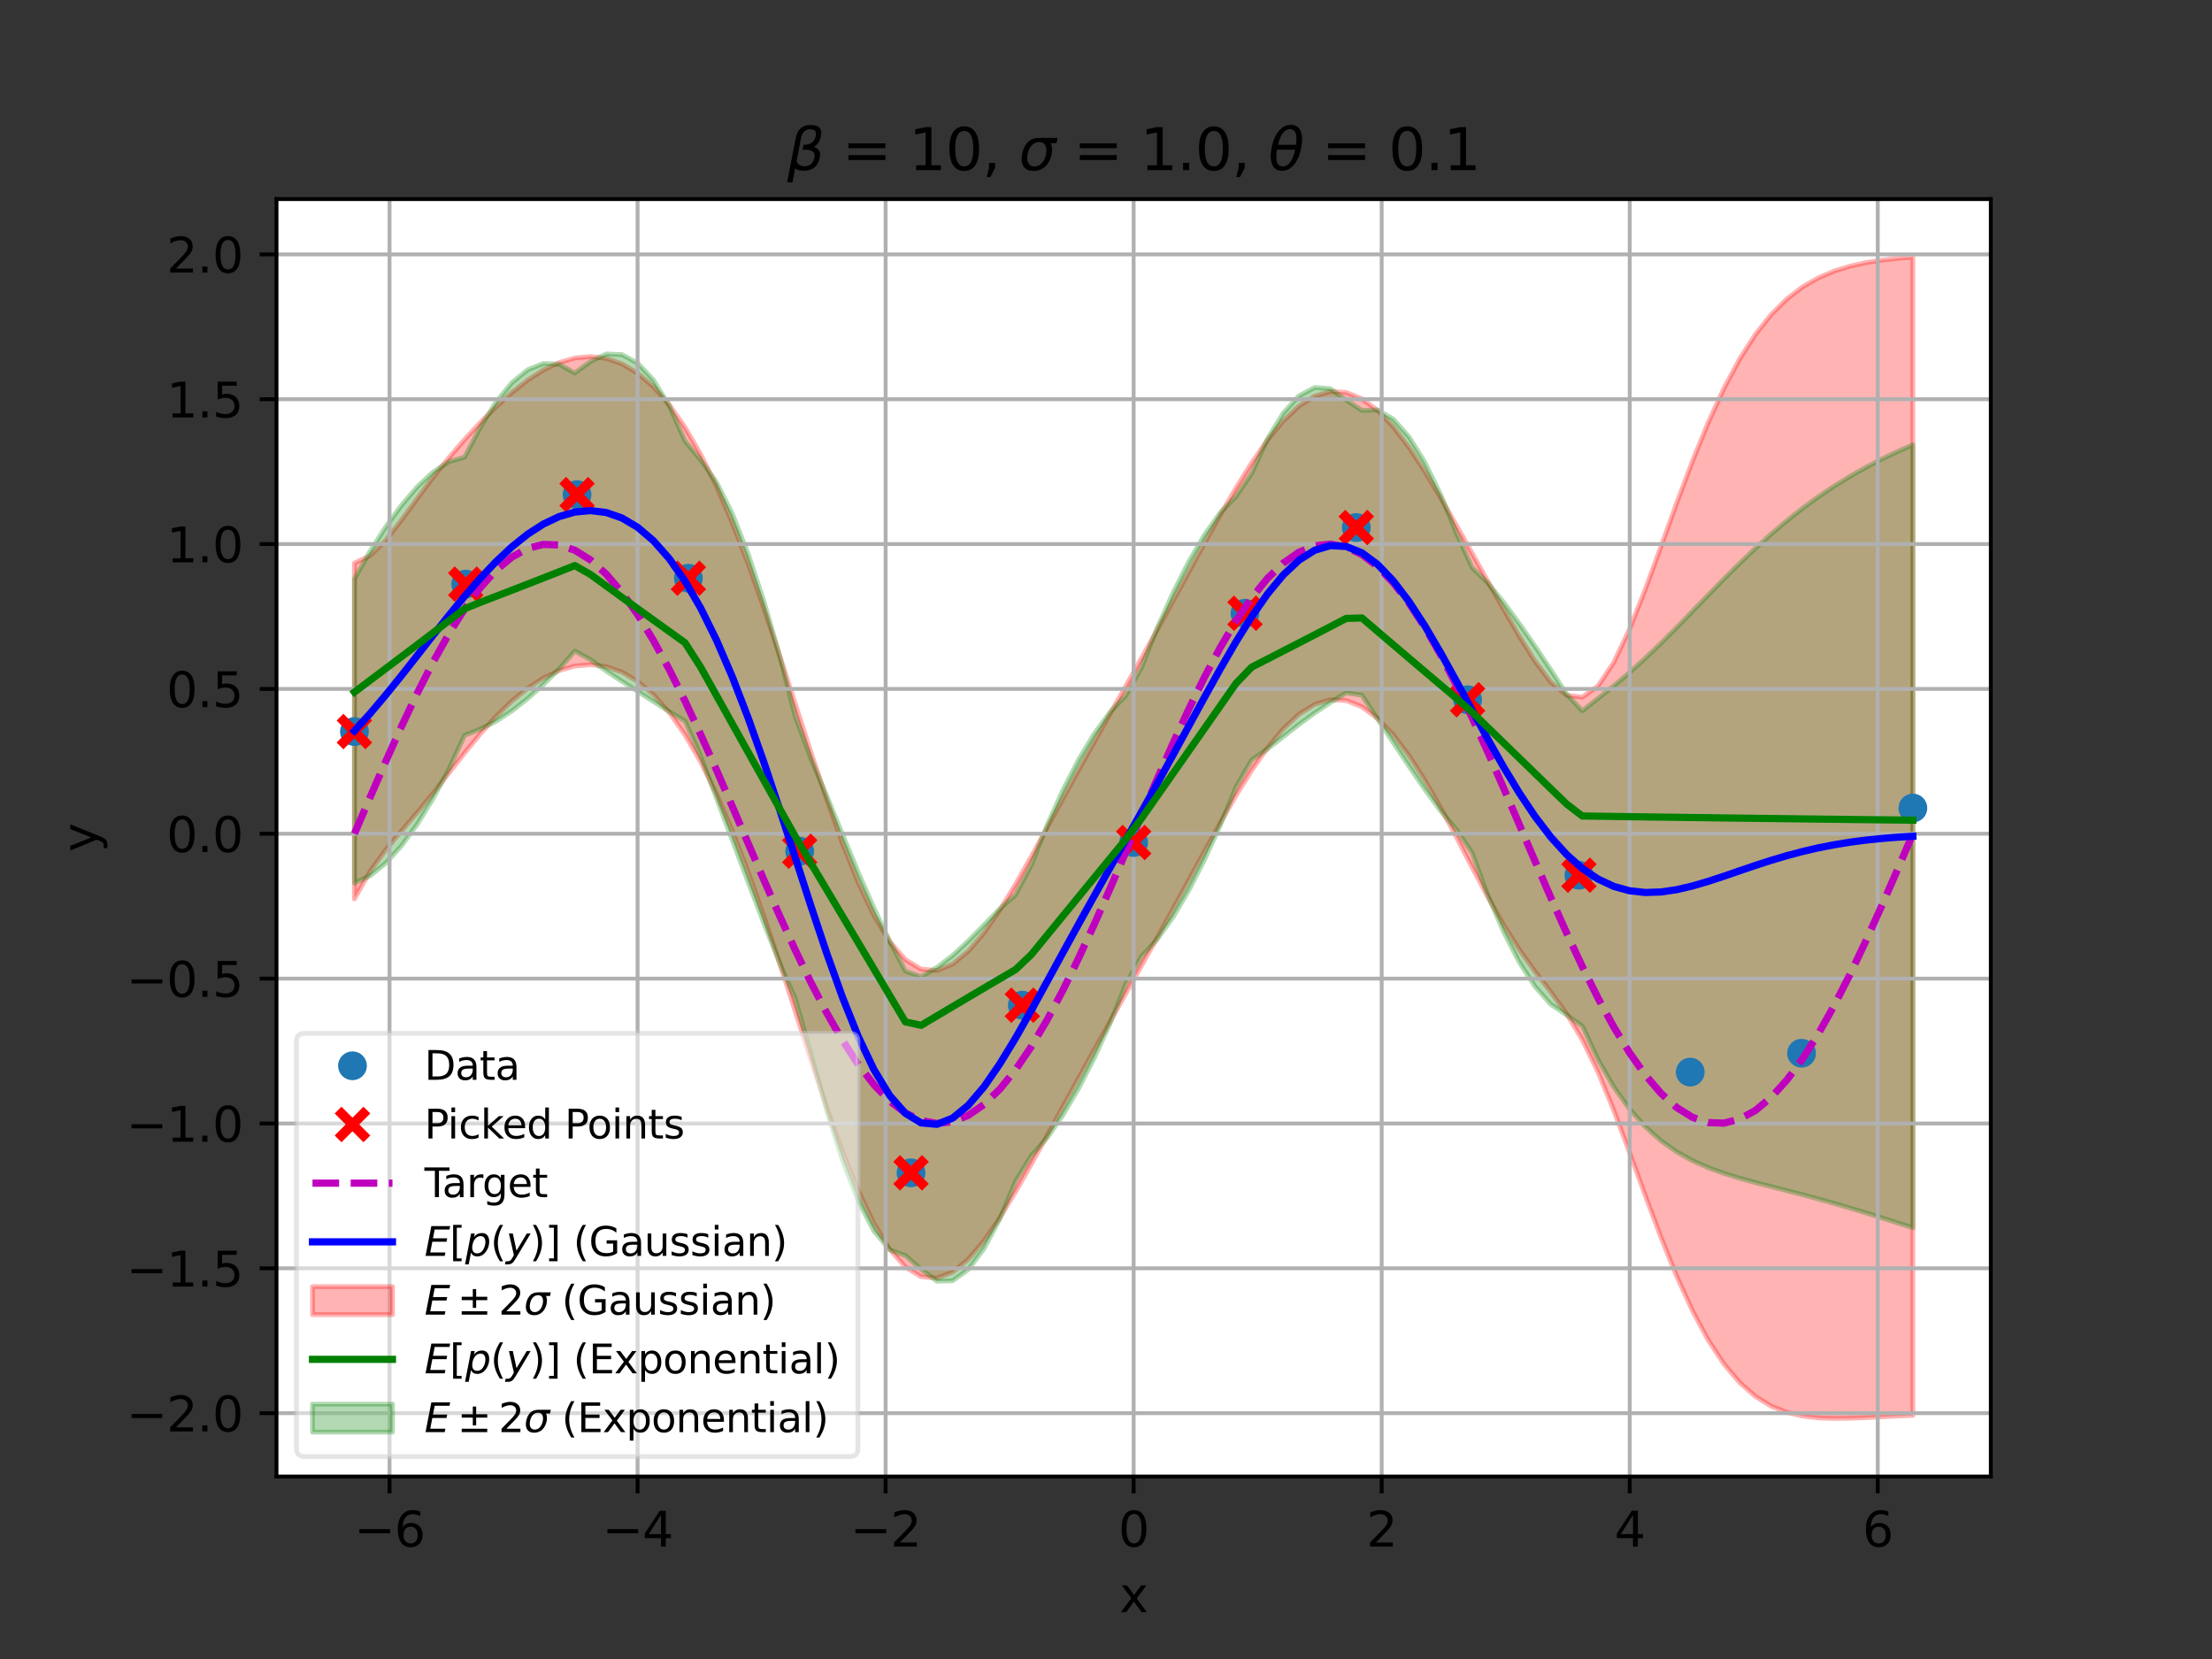 <?xml version="1.0" encoding="utf-8" standalone="no"?>
<!DOCTYPE svg PUBLIC "-//W3C//DTD SVG 1.1//EN"
  "http://www.w3.org/Graphics/SVG/1.1/DTD/svg11.dtd">
<svg xmlns:xlink="http://www.w3.org/1999/xlink" width="460.8pt" height="345.6pt" viewBox="0 0 460.8 345.6" xmlns="http://www.w3.org/2000/svg" version="1.1">
 <rect x="0" y="0" width="460.8" height="345.6" fill="#333333" stroke="none"/>
 <defs>
  <style type="text/css">*{stroke-linejoin: round; stroke-linecap: butt}</style>
 </defs>
 <g id="figure_1">
  <g id="patch_1">
   <path d="M 0 345.6 
L 460.8 345.6 
L 460.8 0 
L 0 0 
L 0 345.6 
z
" style="fill: none; opacity: 0"/>
  </g>
  <g id="axes_1">
   <g id="patch_2">
    <path d="M 57.6 307.584 
L 414.72 307.584 
L 414.72 41.472 
L 57.6 41.472 
z
" style="fill: #ffffff"/>
   </g>
   <g id="PolyCollection_1">
    <defs>
     <path id="m0363a3de51" d="M 73.833 -228.307 
L 73.833 -158.347 
L 77.112 -164.116 
L 80.391 -168.626 
L 83.671 -172.535 
L 86.95 -176.37 
L 90.229 -180.378 
L 93.509 -184.551 
L 96.788 -188.735 
L 100.067 -192.731 
L 103.347 -196.371 
L 106.626 -199.549 
L 109.905 -202.216 
L 113.185 -204.343 
L 116.464 -205.901 
L 119.743 -206.848 
L 123.023 -207.139 
L 126.302 -206.729 
L 129.581 -205.578 
L 132.861 -203.643 
L 136.14 -200.867 
L 139.42 -197.183 
L 142.699 -192.529 
L 145.978 -186.865 
L 149.258 -180.191 
L 152.537 -172.557 
L 155.816 -164.059 
L 159.096 -154.832 
L 162.375 -145.056 
L 165.654 -134.96 
L 168.934 -124.828 
L 172.213 -114.989 
L 175.492 -105.803 
L 178.772 -97.616 
L 182.051 -90.727 
L 185.33 -85.359 
L 188.61 -81.649 
L 191.889 -79.649 
L 195.168 -79.333 
L 198.448 -80.604 
L 201.727 -83.29 
L 205.006 -87.159 
L 208.286 -91.937 
L 211.565 -97.339 
L 214.844 -103.11 
L 218.124 -109.053 
L 221.403 -115.04 
L 224.682 -121.002 
L 227.962 -126.914 
L 231.241 -132.777 
L 234.52 -138.609 
L 237.8 -144.442 
L 241.079 -150.312 
L 244.358 -156.248 
L 247.638 -162.248 
L 250.917 -168.262 
L 254.196 -174.185 
L 257.476 -179.866 
L 260.755 -185.132 
L 264.034 -189.811 
L 267.314 -193.748 
L 270.593 -196.805 
L 273.872 -198.866 
L 277.152 -199.84 
L 280.431 -199.672 
L 283.71 -198.353 
L 286.99 -195.928 
L 290.269 -192.489 
L 293.548 -188.155 
L 296.828 -183.06 
L 300.107 -177.358 
L 303.386 -171.234 
L 306.666 -164.932 
L 309.945 -158.74 
L 313.224 -152.951 
L 316.504 -147.768 
L 319.783 -143.194 
L 323.062 -138.945 
L 326.342 -134.437 
L 329.621 -129.005 
L 332.9 -122.259 
L 336.18 -114.292 
L 339.459 -105.542 
L 342.739 -96.55 
L 346.018 -87.81 
L 349.297 -79.712 
L 352.577 -72.53 
L 355.856 -66.421 
L 359.135 -61.442 
L 362.415 -57.562 
L 365.694 -54.686 
L 368.973 -52.674 
L 372.253 -51.367 
L 375.532 -50.601 
L 378.811 -50.226 
L 382.091 -50.112 
L 385.37 -50.158 
L 388.649 -50.287 
L 391.929 -50.449 
L 395.208 -50.611 
L 398.487 -50.756 
L 398.487 -292.032 
L 398.487 -292.032 
L 395.208 -291.771 
L 391.929 -291.402 
L 388.649 -290.88 
L 385.37 -290.148 
L 382.091 -289.131 
L 378.811 -287.735 
L 375.532 -285.847 
L 372.253 -283.341 
L 368.973 -280.084 
L 365.694 -275.952 
L 362.415 -270.846 
L 359.135 -264.715 
L 355.856 -257.578 
L 352.577 -249.542 
L 349.297 -240.825 
L 346.018 -231.761 
L 342.739 -222.807 
L 339.459 -214.534 
L 336.18 -207.605 
L 332.9 -202.703 
L 329.621 -200.374 
L 326.342 -200.766 
L 323.062 -203.494 
L 319.783 -207.826 
L 316.504 -213.054 
L 313.224 -218.694 
L 309.945 -224.494 
L 306.666 -230.344 
L 303.386 -236.179 
L 300.107 -241.904 
L 296.828 -247.362 
L 293.548 -252.35 
L 290.269 -256.655 
L 286.99 -260.091 
L 283.71 -262.521 
L 280.431 -263.853 
L 277.152 -264.041 
L 273.872 -263.078 
L 270.593 -261 
L 267.314 -257.896 
L 264.034 -253.901 
L 260.755 -249.185 
L 257.476 -243.926 
L 254.196 -238.29 
L 250.917 -232.416 
L 247.638 -226.42 
L 244.358 -220.394 
L 241.079 -214.406 
L 237.8 -208.494 
L 234.52 -202.661 
L 231.241 -196.868 
L 227.962 -191.055 
L 224.682 -185.167 
L 221.403 -179.185 
L 218.124 -173.149 
L 214.844 -167.164 
L 211.565 -161.389 
L 208.286 -156.025 
L 205.006 -151.298 
L 201.727 -147.454 
L 198.448 -144.751 
L 195.168 -143.432 
L 191.889 -143.704 
L 188.61 -145.698 
L 185.33 -149.444 
L 182.051 -154.863 
L 178.772 -161.781 
L 175.492 -169.953 
L 172.213 -179.092 
L 168.934 -188.885 
L 165.654 -199.009 
L 162.375 -209.139 
L 159.096 -218.968 
L 155.816 -228.229 
L 152.537 -236.719 
L 149.258 -244.307 
L 145.978 -250.932 
L 142.699 -256.58 
L 139.42 -261.262 
L 136.14 -265.002 
L 132.861 -267.83 
L 129.581 -269.79 
L 126.302 -270.934 
L 123.023 -271.324 
L 119.743 -271.018 
L 116.464 -270.064 
L 113.185 -268.507 
L 109.905 -266.4 
L 106.626 -263.818 
L 103.347 -260.851 
L 100.067 -257.581 
L 96.788 -254.051 
L 93.509 -250.254 
L 90.229 -246.161 
L 86.95 -241.786 
L 83.671 -237.294 
L 80.391 -233.086 
L 77.112 -229.832 
L 73.833 -228.307 
z
" style="stroke: #ff0000; stroke-opacity: 0.3"/>
    </defs>
    <g clip-path="url(#p77b7f8db9b)">
     <use xlink:href="#m0363a3de51" x="0" y="345.6" style="fill: #ff0000; fill-opacity: 0.3; stroke: #ff0000; stroke-opacity: 0.3"/>
    </g>
   </g>
   <g id="PolyCollection_2">
    <defs>
     <path id="m1c9aae3a08" d="M 73.833 -225.018 
L 73.833 -161.636 
L 77.112 -163.167 
L 80.391 -165.822 
L 83.671 -169.448 
L 86.95 -173.944 
L 90.229 -179.255 
L 93.509 -185.379 
L 96.788 -192.411 
L 100.067 -193.734 
L 103.347 -195.341 
L 106.626 -197.497 
L 109.905 -200.061 
L 113.185 -202.969 
L 116.464 -206.233 
L 119.743 -209.968 
L 123.023 -208.175 
L 126.302 -205.805 
L 129.581 -203.641 
L 132.861 -201.545 
L 136.14 -199.448 
L 139.42 -197.356 
L 142.699 -195.372 
L 145.978 -188.039 
L 149.258 -179.342 
L 152.537 -170.647 
L 155.816 -161.941 
L 159.096 -153.339 
L 162.375 -145.085 
L 165.654 -137.571 
L 168.934 -126.186 
L 172.213 -114.247 
L 175.492 -103.936 
L 178.772 -95.483 
L 182.051 -89.16 
L 185.33 -85.247 
L 188.61 -84.035 
L 191.889 -81.2 
L 195.168 -78.707 
L 198.448 -78.788 
L 201.727 -81.148 
L 205.006 -85.523 
L 208.286 -91.688 
L 211.565 -99.506 
L 214.844 -104.86 
L 218.124 -108.548 
L 221.403 -113.28 
L 224.682 -118.856 
L 227.962 -125.213 
L 231.241 -132.397 
L 234.52 -140.565 
L 237.8 -146.398 
L 241.079 -149.933 
L 244.358 -154.549 
L 247.638 -160.105 
L 250.917 -166.506 
L 254.196 -173.683 
L 257.476 -181.618 
L 260.755 -187.298 
L 264.034 -189.56 
L 267.314 -192.111 
L 270.593 -194.671 
L 273.872 -197.072 
L 277.152 -199.252 
L 280.431 -201.268 
L 283.71 -200.77 
L 286.99 -195.811 
L 290.269 -190.873 
L 293.548 -185.948 
L 296.828 -181.148 
L 300.107 -176.674 
L 303.386 -172.816 
L 306.666 -167.901 
L 309.945 -159.087 
L 313.224 -151.499 
L 316.504 -145.141 
L 319.783 -140.072 
L 323.062 -136.38 
L 326.342 -134.169 
L 329.621 -131.858 
L 332.9 -124.85 
L 336.18 -119.166 
L 339.459 -114.571 
L 342.739 -110.887 
L 346.018 -107.958 
L 349.297 -105.643 
L 352.577 -103.814 
L 355.856 -102.355 
L 359.135 -101.163 
L 362.415 -100.152 
L 365.694 -99.251 
L 368.973 -98.403 
L 372.253 -97.568 
L 375.532 -96.718 
L 378.811 -95.835 
L 382.091 -94.913 
L 385.37 -93.952 
L 388.649 -92.955 
L 391.929 -91.929 
L 395.208 -90.885 
L 398.487 -89.83 
L 398.487 -252.958 
L 398.487 -252.958 
L 395.208 -251.497 
L 391.929 -249.921 
L 388.649 -248.212 
L 385.37 -246.354 
L 382.091 -244.33 
L 378.811 -242.126 
L 375.532 -239.731 
L 372.253 -237.14 
L 368.973 -234.355 
L 365.694 -231.386 
L 362.415 -228.255 
L 359.135 -224.994 
L 355.856 -221.644 
L 352.577 -218.258 
L 349.297 -214.894 
L 346.018 -211.613 
L 342.739 -208.47 
L 339.459 -205.504 
L 336.18 -202.731 
L 332.9 -200.112 
L 329.621 -197.521 
L 326.342 -201.034 
L 323.062 -206.059 
L 319.783 -210.949 
L 316.504 -215.681 
L 313.224 -220.147 
L 309.945 -224.148 
L 306.666 -227.375 
L 303.386 -234.597 
L 300.107 -242.587 
L 296.828 -249.275 
L 293.548 -254.557 
L 290.269 -258.271 
L 286.99 -260.208 
L 283.71 -260.103 
L 280.431 -262.257 
L 277.152 -264.63 
L 273.872 -264.872 
L 270.593 -263.134 
L 267.314 -259.533 
L 264.034 -254.153 
L 260.755 -247.019 
L 257.476 -242.174 
L 254.196 -238.791 
L 250.917 -234.173 
L 247.638 -228.563 
L 244.358 -222.093 
L 241.079 -214.785 
L 237.8 -206.539 
L 234.52 -200.706 
L 231.241 -197.248 
L 227.962 -192.756 
L 224.682 -187.313 
L 221.403 -180.945 
L 218.124 -173.654 
L 214.844 -165.414 
L 211.565 -159.222 
L 208.286 -156.274 
L 205.006 -152.934 
L 201.727 -149.596 
L 198.448 -146.567 
L 195.168 -144.058 
L 191.889 -142.153 
L 188.61 -143.313 
L 185.33 -149.557 
L 182.051 -156.43 
L 178.772 -163.914 
L 175.492 -171.82 
L 172.213 -179.834 
L 168.934 -187.527 
L 165.654 -196.398 
L 162.375 -209.11 
L 159.096 -220.461 
L 155.816 -230.347 
L 152.537 -238.629 
L 149.258 -245.156 
L 145.978 -249.758 
L 142.699 -253.737 
L 139.42 -261.09 
L 136.14 -266.42 
L 132.861 -269.929 
L 129.581 -271.727 
L 126.302 -271.858 
L 123.023 -270.289 
L 119.743 -267.899 
L 116.464 -269.732 
L 113.185 -269.881 
L 109.905 -268.555 
L 106.626 -265.87 
L 103.347 -261.881 
L 100.067 -256.578 
L 96.788 -250.375 
L 93.509 -249.426 
L 90.229 -247.284 
L 86.95 -244.213 
L 83.671 -240.381 
L 80.391 -235.89 
L 77.112 -230.78 
L 73.833 -225.018 
z
" style="stroke: #008000; stroke-opacity: 0.3"/>
    </defs>
    <g clip-path="url(#p77b7f8db9b)">
     <use xlink:href="#m1c9aae3a08" x="0" y="345.6" style="fill: #008000; fill-opacity: 0.3; stroke: #008000; stroke-opacity: 0.3"/>
    </g>
   </g>
   <g id="matplotlib.axis_1">
    <g id="xtick_1">
     <g id="line2d_1">
      <path d="M 81.149 307.584 
L 81.149 41.472 
" clip-path="url(#p77b7f8db9b)" style="fill: none; stroke: #b0b0b0; stroke-width: 0.8; stroke-linecap: square"/>
     </g>
     <g id="line2d_2">
      <defs>
       <path id="meb7096fcf8" d="M 0 0 
L 0 3.5 
" style="stroke: #000000; stroke-width: 0.8"/>
      </defs>
      <g>
       <use xlink:href="#meb7096fcf8" x="81.149" y="307.584" style="stroke: #000000; stroke-width: 0.8"/>
      </g>
     </g>
     <g id="text_1">
      <!-- −6 -->
      <g transform="translate(73.778 322.182)scale(0.1 -0.1)">
       <defs>
        <path id="DejaVuSans-2212" d="M 678 2272 
L 4684 2272 
L 4684 1741 
L 678 1741 
L 678 2272 
z
" transform="scale(0.016)"/>
        <path id="DejaVuSans-36" d="M 2113 2584 
Q 1688 2584 1439 2293 
Q 1191 2003 1191 1497 
Q 1191 994 1439 701 
Q 1688 409 2113 409 
Q 2538 409 2786 701 
Q 3034 994 3034 1497 
Q 3034 2003 2786 2293 
Q 2538 2584 2113 2584 
z
M 3366 4563 
L 3366 3988 
Q 3128 4100 2886 4159 
Q 2644 4219 2406 4219 
Q 1781 4219 1451 3797 
Q 1122 3375 1075 2522 
Q 1259 2794 1537 2939 
Q 1816 3084 2150 3084 
Q 2853 3084 3261 2657 
Q 3669 2231 3669 1497 
Q 3669 778 3244 343 
Q 2819 -91 2113 -91 
Q 1303 -91 875 529 
Q 447 1150 447 2328 
Q 447 3434 972 4092 
Q 1497 4750 2381 4750 
Q 2619 4750 2861 4703 
Q 3103 4656 3366 4563 
z
" transform="scale(0.016)"/>
       </defs>
       <use xlink:href="#DejaVuSans-2212"/>
       <use xlink:href="#DejaVuSans-36" x="83.789"/>
      </g>
     </g>
    </g>
    <g id="xtick_2">
     <g id="line2d_3">
      <path d="M 132.819 307.584 
L 132.819 41.472 
" clip-path="url(#p77b7f8db9b)" style="fill: none; stroke: #b0b0b0; stroke-width: 0.8; stroke-linecap: square"/>
     </g>
     <g id="line2d_4">
      <g>
       <use xlink:href="#meb7096fcf8" x="132.819" y="307.584" style="stroke: #000000; stroke-width: 0.8"/>
      </g>
     </g>
     <g id="text_2">
      <!-- −4 -->
      <g transform="translate(125.448 322.182)scale(0.1 -0.1)">
       <defs>
        <path id="DejaVuSans-34" d="M 2419 4116 
L 825 1625 
L 2419 1625 
L 2419 4116 
z
M 2253 4666 
L 3047 4666 
L 3047 1625 
L 3713 1625 
L 3713 1100 
L 3047 1100 
L 3047 0 
L 2419 0 
L 2419 1100 
L 313 1100 
L 313 1709 
L 2253 4666 
z
" transform="scale(0.016)"/>
       </defs>
       <use xlink:href="#DejaVuSans-2212"/>
       <use xlink:href="#DejaVuSans-34" x="83.789"/>
      </g>
     </g>
    </g>
    <g id="xtick_3">
     <g id="line2d_5">
      <path d="M 184.49 307.584 
L 184.49 41.472 
" clip-path="url(#p77b7f8db9b)" style="fill: none; stroke: #b0b0b0; stroke-width: 0.8; stroke-linecap: square"/>
     </g>
     <g id="line2d_6">
      <g>
       <use xlink:href="#meb7096fcf8" x="184.49" y="307.584" style="stroke: #000000; stroke-width: 0.8"/>
      </g>
     </g>
     <g id="text_3">
      <!-- −2 -->
      <g transform="translate(177.119 322.182)scale(0.1 -0.1)">
       <defs>
        <path id="DejaVuSans-32" d="M 1228 531 
L 3431 531 
L 3431 0 
L 469 0 
L 469 531 
Q 828 903 1448 1529 
Q 2069 2156 2228 2338 
Q 2531 2678 2651 2914 
Q 2772 3150 2772 3378 
Q 2772 3750 2511 3984 
Q 2250 4219 1831 4219 
Q 1534 4219 1204 4116 
Q 875 4013 500 3803 
L 500 4441 
Q 881 4594 1212 4672 
Q 1544 4750 1819 4750 
Q 2544 4750 2975 4387 
Q 3406 4025 3406 3419 
Q 3406 3131 3298 2873 
Q 3191 2616 2906 2266 
Q 2828 2175 2409 1742 
Q 1991 1309 1228 531 
z
" transform="scale(0.016)"/>
       </defs>
       <use xlink:href="#DejaVuSans-2212"/>
       <use xlink:href="#DejaVuSans-32" x="83.789"/>
      </g>
     </g>
    </g>
    <g id="xtick_4">
     <g id="line2d_7">
      <path d="M 236.16 307.584 
L 236.16 41.472 
" clip-path="url(#p77b7f8db9b)" style="fill: none; stroke: #b0b0b0; stroke-width: 0.8; stroke-linecap: square"/>
     </g>
     <g id="line2d_8">
      <g>
       <use xlink:href="#meb7096fcf8" x="236.16" y="307.584" style="stroke: #000000; stroke-width: 0.8"/>
      </g>
     </g>
     <g id="text_4">
      <!-- 0 -->
      <g transform="translate(232.979 322.182)scale(0.1 -0.1)">
       <defs>
        <path id="DejaVuSans-30" d="M 2034 4250 
Q 1547 4250 1301 3770 
Q 1056 3291 1056 2328 
Q 1056 1369 1301 889 
Q 1547 409 2034 409 
Q 2525 409 2770 889 
Q 3016 1369 3016 2328 
Q 3016 3291 2770 3770 
Q 2525 4250 2034 4250 
z
M 2034 4750 
Q 2819 4750 3233 4129 
Q 3647 3509 3647 2328 
Q 3647 1150 3233 529 
Q 2819 -91 2034 -91 
Q 1250 -91 836 529 
Q 422 1150 422 2328 
Q 422 3509 836 4129 
Q 1250 4750 2034 4750 
z
" transform="scale(0.016)"/>
       </defs>
       <use xlink:href="#DejaVuSans-30"/>
      </g>
     </g>
    </g>
    <g id="xtick_5">
     <g id="line2d_9">
      <path d="M 287.83 307.584 
L 287.83 41.472 
" clip-path="url(#p77b7f8db9b)" style="fill: none; stroke: #b0b0b0; stroke-width: 0.8; stroke-linecap: square"/>
     </g>
     <g id="line2d_10">
      <g>
       <use xlink:href="#meb7096fcf8" x="287.83" y="307.584" style="stroke: #000000; stroke-width: 0.8"/>
      </g>
     </g>
     <g id="text_5">
      <!-- 2 -->
      <g transform="translate(284.649 322.182)scale(0.1 -0.1)">
       <use xlink:href="#DejaVuSans-32"/>
      </g>
     </g>
    </g>
    <g id="xtick_6">
     <g id="line2d_11">
      <path d="M 339.501 307.584 
L 339.501 41.472 
" clip-path="url(#p77b7f8db9b)" style="fill: none; stroke: #b0b0b0; stroke-width: 0.8; stroke-linecap: square"/>
     </g>
     <g id="line2d_12">
      <g>
       <use xlink:href="#meb7096fcf8" x="339.501" y="307.584" style="stroke: #000000; stroke-width: 0.8"/>
      </g>
     </g>
     <g id="text_6">
      <!-- 4 -->
      <g transform="translate(336.32 322.182)scale(0.1 -0.1)">
       <use xlink:href="#DejaVuSans-34"/>
      </g>
     </g>
    </g>
    <g id="xtick_7">
     <g id="line2d_13">
      <path d="M 391.171 307.584 
L 391.171 41.472 
" clip-path="url(#p77b7f8db9b)" style="fill: none; stroke: #b0b0b0; stroke-width: 0.8; stroke-linecap: square"/>
     </g>
     <g id="line2d_14">
      <g>
       <use xlink:href="#meb7096fcf8" x="391.171" y="307.584" style="stroke: #000000; stroke-width: 0.8"/>
      </g>
     </g>
     <g id="text_7">
      <!-- 6 -->
      <g transform="translate(387.99 322.182)scale(0.1 -0.1)">
       <use xlink:href="#DejaVuSans-36"/>
      </g>
     </g>
    </g>
    <g id="text_8">
     <!-- x -->
     <g transform="translate(233.201 335.861)scale(0.1 -0.1)">
      <defs>
       <path id="DejaVuSans-78" d="M 3513 3500 
L 2247 1797 
L 3578 0 
L 2900 0 
L 1881 1375 
L 863 0 
L 184 0 
L 1544 1831 
L 300 3500 
L 978 3500 
L 1906 2253 
L 2834 3500 
L 3513 3500 
z
" transform="scale(0.016)"/>
      </defs>
      <use xlink:href="#DejaVuSans-78"/>
     </g>
    </g>
   </g>
   <g id="matplotlib.axis_2">
    <g id="ytick_1">
     <g id="line2d_15">
      <path d="M 57.6 294.39 
L 414.72 294.39 
" clip-path="url(#p77b7f8db9b)" style="fill: none; stroke: #b0b0b0; stroke-width: 0.8; stroke-linecap: square"/>
     </g>
     <g id="line2d_16">
      <defs>
       <path id="mc1a37327c2" d="M 0 0 
L -3.5 0 
" style="stroke: #000000; stroke-width: 0.8"/>
      </defs>
      <g>
       <use xlink:href="#mc1a37327c2" x="57.6" y="294.39" style="stroke: #000000; stroke-width: 0.8"/>
      </g>
     </g>
     <g id="text_9">
      <!-- −2.0 -->
      <g transform="translate(26.317 298.189)scale(0.1 -0.1)">
       <defs>
        <path id="DejaVuSans-2e" d="M 684 794 
L 1344 794 
L 1344 0 
L 684 0 
L 684 794 
z
" transform="scale(0.016)"/>
       </defs>
       <use xlink:href="#DejaVuSans-2212"/>
       <use xlink:href="#DejaVuSans-32" x="83.789"/>
       <use xlink:href="#DejaVuSans-2e" x="147.412"/>
       <use xlink:href="#DejaVuSans-30" x="179.199"/>
      </g>
     </g>
    </g>
    <g id="ytick_2">
     <g id="line2d_17">
      <path d="M 57.6 264.215 
L 414.72 264.215 
" clip-path="url(#p77b7f8db9b)" style="fill: none; stroke: #b0b0b0; stroke-width: 0.8; stroke-linecap: square"/>
     </g>
     <g id="line2d_18">
      <g>
       <use xlink:href="#mc1a37327c2" x="57.6" y="264.215" style="stroke: #000000; stroke-width: 0.8"/>
      </g>
     </g>
     <g id="text_10">
      <!-- −1.5 -->
      <g transform="translate(26.317 268.014)scale(0.1 -0.1)">
       <defs>
        <path id="DejaVuSans-31" d="M 794 531 
L 1825 531 
L 1825 4091 
L 703 3866 
L 703 4441 
L 1819 4666 
L 2450 4666 
L 2450 531 
L 3481 531 
L 3481 0 
L 794 0 
L 794 531 
z
" transform="scale(0.016)"/>
        <path id="DejaVuSans-35" d="M 691 4666 
L 3169 4666 
L 3169 4134 
L 1269 4134 
L 1269 2991 
Q 1406 3038 1543 3061 
Q 1681 3084 1819 3084 
Q 2600 3084 3056 2656 
Q 3513 2228 3513 1497 
Q 3513 744 3044 326 
Q 2575 -91 1722 -91 
Q 1428 -91 1123 -41 
Q 819 9 494 109 
L 494 744 
Q 775 591 1075 516 
Q 1375 441 1709 441 
Q 2250 441 2565 725 
Q 2881 1009 2881 1497 
Q 2881 1984 2565 2268 
Q 2250 2553 1709 2553 
Q 1456 2553 1204 2497 
Q 953 2441 691 2322 
L 691 4666 
z
" transform="scale(0.016)"/>
       </defs>
       <use xlink:href="#DejaVuSans-2212"/>
       <use xlink:href="#DejaVuSans-31" x="83.789"/>
       <use xlink:href="#DejaVuSans-2e" x="147.412"/>
       <use xlink:href="#DejaVuSans-35" x="179.199"/>
      </g>
     </g>
    </g>
    <g id="ytick_3">
     <g id="line2d_19">
      <path d="M 57.6 234.04 
L 414.72 234.04 
" clip-path="url(#p77b7f8db9b)" style="fill: none; stroke: #b0b0b0; stroke-width: 0.8; stroke-linecap: square"/>
     </g>
     <g id="line2d_20">
      <g>
       <use xlink:href="#mc1a37327c2" x="57.6" y="234.04" style="stroke: #000000; stroke-width: 0.8"/>
      </g>
     </g>
     <g id="text_11">
      <!-- −1.0 -->
      <g transform="translate(26.317 237.839)scale(0.1 -0.1)">
       <use xlink:href="#DejaVuSans-2212"/>
       <use xlink:href="#DejaVuSans-31" x="83.789"/>
       <use xlink:href="#DejaVuSans-2e" x="147.412"/>
       <use xlink:href="#DejaVuSans-30" x="179.199"/>
      </g>
     </g>
    </g>
    <g id="ytick_4">
     <g id="line2d_21">
      <path d="M 57.6 203.865 
L 414.72 203.865 
" clip-path="url(#p77b7f8db9b)" style="fill: none; stroke: #b0b0b0; stroke-width: 0.8; stroke-linecap: square"/>
     </g>
     <g id="line2d_22">
      <g>
       <use xlink:href="#mc1a37327c2" x="57.6" y="203.865" style="stroke: #000000; stroke-width: 0.8"/>
      </g>
     </g>
     <g id="text_12">
      <!-- −0.5 -->
      <g transform="translate(26.317 207.664)scale(0.1 -0.1)">
       <use xlink:href="#DejaVuSans-2212"/>
       <use xlink:href="#DejaVuSans-30" x="83.789"/>
       <use xlink:href="#DejaVuSans-2e" x="147.412"/>
       <use xlink:href="#DejaVuSans-35" x="179.199"/>
      </g>
     </g>
    </g>
    <g id="ytick_5">
     <g id="line2d_23">
      <path d="M 57.6 173.689 
L 414.72 173.689 
" clip-path="url(#p77b7f8db9b)" style="fill: none; stroke: #b0b0b0; stroke-width: 0.8; stroke-linecap: square"/>
     </g>
     <g id="line2d_24">
      <g>
       <use xlink:href="#mc1a37327c2" x="57.6" y="173.689" style="stroke: #000000; stroke-width: 0.8"/>
      </g>
     </g>
     <g id="text_13">
      <!-- 0.0 -->
      <g transform="translate(34.697 177.489)scale(0.1 -0.1)">
       <use xlink:href="#DejaVuSans-30"/>
       <use xlink:href="#DejaVuSans-2e" x="63.623"/>
       <use xlink:href="#DejaVuSans-30" x="95.41"/>
      </g>
     </g>
    </g>
    <g id="ytick_6">
     <g id="line2d_25">
      <path d="M 57.6 143.514 
L 414.72 143.514 
" clip-path="url(#p77b7f8db9b)" style="fill: none; stroke: #b0b0b0; stroke-width: 0.8; stroke-linecap: square"/>
     </g>
     <g id="line2d_26">
      <g>
       <use xlink:href="#mc1a37327c2" x="57.6" y="143.514" style="stroke: #000000; stroke-width: 0.8"/>
      </g>
     </g>
     <g id="text_14">
      <!-- 0.5 -->
      <g transform="translate(34.697 147.314)scale(0.1 -0.1)">
       <use xlink:href="#DejaVuSans-30"/>
       <use xlink:href="#DejaVuSans-2e" x="63.623"/>
       <use xlink:href="#DejaVuSans-35" x="95.41"/>
      </g>
     </g>
    </g>
    <g id="ytick_7">
     <g id="line2d_27">
      <path d="M 57.6 113.339 
L 414.72 113.339 
" clip-path="url(#p77b7f8db9b)" style="fill: none; stroke: #b0b0b0; stroke-width: 0.8; stroke-linecap: square"/>
     </g>
     <g id="line2d_28">
      <g>
       <use xlink:href="#mc1a37327c2" x="57.6" y="113.339" style="stroke: #000000; stroke-width: 0.8"/>
      </g>
     </g>
     <g id="text_15">
      <!-- 1.0 -->
      <g transform="translate(34.697 117.138)scale(0.1 -0.1)">
       <use xlink:href="#DejaVuSans-31"/>
       <use xlink:href="#DejaVuSans-2e" x="63.623"/>
       <use xlink:href="#DejaVuSans-30" x="95.41"/>
      </g>
     </g>
    </g>
    <g id="ytick_8">
     <g id="line2d_29">
      <path d="M 57.6 83.164 
L 414.72 83.164 
" clip-path="url(#p77b7f8db9b)" style="fill: none; stroke: #b0b0b0; stroke-width: 0.8; stroke-linecap: square"/>
     </g>
     <g id="line2d_30">
      <g>
       <use xlink:href="#mc1a37327c2" x="57.6" y="83.164" style="stroke: #000000; stroke-width: 0.8"/>
      </g>
     </g>
     <g id="text_16">
      <!-- 1.5 -->
      <g transform="translate(34.697 86.963)scale(0.1 -0.1)">
       <use xlink:href="#DejaVuSans-31"/>
       <use xlink:href="#DejaVuSans-2e" x="63.623"/>
       <use xlink:href="#DejaVuSans-35" x="95.41"/>
      </g>
     </g>
    </g>
    <g id="ytick_9">
     <g id="line2d_31">
      <path d="M 57.6 52.989 
L 414.72 52.989 
" clip-path="url(#p77b7f8db9b)" style="fill: none; stroke: #b0b0b0; stroke-width: 0.8; stroke-linecap: square"/>
     </g>
     <g id="line2d_32">
      <g>
       <use xlink:href="#mc1a37327c2" x="57.6" y="52.989" style="stroke: #000000; stroke-width: 0.8"/>
      </g>
     </g>
     <g id="text_17">
      <!-- 2.0 -->
      <g transform="translate(34.697 56.788)scale(0.1 -0.1)">
       <use xlink:href="#DejaVuSans-32"/>
       <use xlink:href="#DejaVuSans-2e" x="63.623"/>
       <use xlink:href="#DejaVuSans-30" x="95.41"/>
      </g>
     </g>
    </g>
    <g id="text_18">
     <!-- y -->
     <g transform="translate(20.238 177.487)rotate(-90)scale(0.1 -0.1)">
      <defs>
       <path id="DejaVuSans-79" d="M 2059 -325 
Q 1816 -950 1584 -1140 
Q 1353 -1331 966 -1331 
L 506 -1331 
L 506 -850 
L 844 -850 
Q 1081 -850 1212 -737 
Q 1344 -625 1503 -206 
L 1606 56 
L 191 3500 
L 800 3500 
L 1894 763 
L 2988 3500 
L 3597 3500 
L 2059 -325 
z
" transform="scale(0.016)"/>
      </defs>
      <use xlink:href="#DejaVuSans-79"/>
     </g>
    </g>
   </g>
   <g id="line2d_33">
    <defs>
     <path id="m2f27edd904" d="M 0 2.5 
C 0.663 2.5 1.299 2.237 1.768 1.768 
C 2.237 1.299 2.5 0.663 2.5 0 
C 2.5 -0.663 2.237 -1.299 1.768 -1.768 
C 1.299 -2.237 0.663 -2.5 0 -2.5 
C -0.663 -2.5 -1.299 -2.237 -1.768 -1.768 
C -2.237 -1.299 -2.5 -0.663 -2.5 0 
C -2.5 0.663 -2.237 1.299 -1.768 1.768 
C -1.299 2.237 -0.663 2.5 0 2.5 
z
" style="stroke: #1f77b4"/>
    </defs>
    <g clip-path="url(#p77b7f8db9b)">
     <use xlink:href="#m2f27edd904" x="73.833" y="152.397" style="fill: #1f77b4; stroke: #1f77b4"/>
     <use xlink:href="#m2f27edd904" x="97.022" y="121.676" style="fill: #1f77b4; stroke: #1f77b4"/>
     <use xlink:href="#m2f27edd904" x="120.212" y="103.039" style="fill: #1f77b4; stroke: #1f77b4"/>
     <use xlink:href="#m2f27edd904" x="143.402" y="120.457" style="fill: #1f77b4; stroke: #1f77b4"/>
     <use xlink:href="#m2f27edd904" x="166.591" y="177.333" style="fill: #1f77b4; stroke: #1f77b4"/>
     <use xlink:href="#m2f27edd904" x="189.781" y="244.322" style="fill: #1f77b4; stroke: #1f77b4"/>
     <use xlink:href="#m2f27edd904" x="212.97" y="209.406" style="fill: #1f77b4; stroke: #1f77b4"/>
     <use xlink:href="#m2f27edd904" x="236.16" y="175.516" style="fill: #1f77b4; stroke: #1f77b4"/>
     <use xlink:href="#m2f27edd904" x="259.35" y="127.752" style="fill: #1f77b4; stroke: #1f77b4"/>
     <use xlink:href="#m2f27edd904" x="282.539" y="109.896" style="fill: #1f77b4; stroke: #1f77b4"/>
     <use xlink:href="#m2f27edd904" x="305.729" y="145.766" style="fill: #1f77b4; stroke: #1f77b4"/>
     <use xlink:href="#m2f27edd904" x="328.918" y="182.321" style="fill: #1f77b4; stroke: #1f77b4"/>
     <use xlink:href="#m2f27edd904" x="352.108" y="223.341" style="fill: #1f77b4; stroke: #1f77b4"/>
     <use xlink:href="#m2f27edd904" x="375.298" y="219.405" style="fill: #1f77b4; stroke: #1f77b4"/>
     <use xlink:href="#m2f27edd904" x="398.487" y="168.332" style="fill: #1f77b4; stroke: #1f77b4"/>
    </g>
   </g>
   <g id="line2d_34">
    <defs>
     <path id="m1a3be6fed0" d="M -3 3 
L 3 -3 
M -3 -3 
L 3 3 
" style="stroke: #ff0000; stroke-width: 2"/>
    </defs>
    <g clip-path="url(#p77b7f8db9b)">
     <use xlink:href="#m1a3be6fed0" x="73.833" y="152.397" style="fill: #ff0000; stroke: #ff0000; stroke-width: 2"/>
     <use xlink:href="#m1a3be6fed0" x="97.022" y="121.676" style="fill: #ff0000; stroke: #ff0000; stroke-width: 2"/>
     <use xlink:href="#m1a3be6fed0" x="120.212" y="103.039" style="fill: #ff0000; stroke: #ff0000; stroke-width: 2"/>
     <use xlink:href="#m1a3be6fed0" x="143.402" y="120.457" style="fill: #ff0000; stroke: #ff0000; stroke-width: 2"/>
     <use xlink:href="#m1a3be6fed0" x="166.591" y="177.333" style="fill: #ff0000; stroke: #ff0000; stroke-width: 2"/>
     <use xlink:href="#m1a3be6fed0" x="189.781" y="244.322" style="fill: #ff0000; stroke: #ff0000; stroke-width: 2"/>
     <use xlink:href="#m1a3be6fed0" x="212.97" y="209.406" style="fill: #ff0000; stroke: #ff0000; stroke-width: 2"/>
     <use xlink:href="#m1a3be6fed0" x="236.16" y="175.516" style="fill: #ff0000; stroke: #ff0000; stroke-width: 2"/>
     <use xlink:href="#m1a3be6fed0" x="259.35" y="127.752" style="fill: #ff0000; stroke: #ff0000; stroke-width: 2"/>
     <use xlink:href="#m1a3be6fed0" x="282.539" y="109.896" style="fill: #ff0000; stroke: #ff0000; stroke-width: 2"/>
     <use xlink:href="#m1a3be6fed0" x="305.729" y="145.766" style="fill: #ff0000; stroke: #ff0000; stroke-width: 2"/>
     <use xlink:href="#m1a3be6fed0" x="328.918" y="182.321" style="fill: #ff0000; stroke: #ff0000; stroke-width: 2"/>
    </g>
   </g>
   <g id="line2d_35">
    <path d="M 73.833 173.689 
L 77.112 166.05 
L 80.391 158.533 
L 83.671 151.26 
L 86.95 144.347 
L 90.229 137.907 
L 93.509 132.043 
L 96.788 126.849 
L 100.067 122.408 
L 103.347 118.793 
L 106.626 116.061 
L 109.905 114.256 
L 113.185 113.408 
L 116.464 113.529 
L 119.743 114.618 
L 123.023 116.658 
L 126.302 119.616 
L 129.581 123.444 
L 132.861 128.08 
L 136.14 133.45 
L 139.42 139.467 
L 142.699 146.035 
L 145.978 153.048 
L 149.258 160.394 
L 152.537 167.953 
L 155.816 175.604 
L 159.096 183.225 
L 162.375 190.692 
L 165.654 197.886 
L 168.934 204.69 
L 172.213 210.996 
L 175.492 216.701 
L 178.772 221.714 
L 182.051 225.954 
L 185.33 229.354 
L 188.61 231.858 
L 191.889 233.425 
L 195.168 234.032 
L 198.448 233.668 
L 201.727 232.339 
L 205.006 230.066 
L 208.286 226.885 
L 211.565 222.849 
L 214.844 218.022 
L 218.124 212.482 
L 221.403 206.317 
L 224.682 199.628 
L 227.962 192.521 
L 231.241 185.111 
L 234.52 177.517 
L 237.8 169.862 
L 241.079 162.268 
L 244.358 154.858 
L 247.638 147.751 
L 250.917 141.062 
L 254.196 134.897 
L 257.476 129.357 
L 260.755 124.53 
L 264.034 120.494 
L 267.314 117.313 
L 270.593 115.04 
L 273.872 113.711 
L 277.152 113.347 
L 280.431 113.953 
L 283.71 115.521 
L 286.99 118.025 
L 290.269 121.425 
L 293.548 125.665 
L 296.828 130.678 
L 300.107 136.383 
L 303.386 142.689 
L 306.666 149.493 
L 309.945 156.687 
L 313.224 164.154 
L 316.504 171.775 
L 319.783 179.426 
L 323.062 186.985 
L 326.342 194.33 
L 329.621 201.344 
L 332.9 207.912 
L 336.18 213.929 
L 339.459 219.299 
L 342.739 223.935 
L 346.018 227.763 
L 349.297 230.721 
L 352.577 232.76 
L 355.856 233.85 
L 359.135 233.971 
L 362.415 233.123 
L 365.694 231.318 
L 368.973 228.586 
L 372.253 224.971 
L 375.532 220.53 
L 378.811 215.336 
L 382.091 209.472 
L 385.37 203.032 
L 388.649 196.119 
L 391.929 188.846 
L 395.208 181.329 
L 398.487 173.689 
" clip-path="url(#p77b7f8db9b)" style="fill: none; stroke-dasharray: 5.55,2.4; stroke-dashoffset: 0; stroke: #bf00bf; stroke-width: 1.5"/>
   </g>
   <g id="line2d_36">
    <path d="M 73.833 152.273 
L 77.112 148.626 
L 80.391 144.744 
L 83.671 140.686 
L 86.95 136.522 
L 90.229 132.331 
L 93.509 128.197 
L 96.788 124.207 
L 100.067 120.444 
L 103.347 116.989 
L 106.626 113.916 
L 109.905 111.292 
L 113.185 109.175 
L 116.464 107.618 
L 119.743 106.667 
L 123.023 106.368 
L 126.302 106.769 
L 129.581 107.916 
L 132.861 109.863 
L 136.14 112.666 
L 139.42 116.377 
L 142.699 121.046 
L 145.978 126.702 
L 149.258 133.351 
L 152.537 140.962 
L 155.816 149.456 
L 159.096 158.7 
L 162.375 168.503 
L 165.654 178.615 
L 168.934 188.744 
L 172.213 198.559 
L 175.492 207.722 
L 178.772 215.901 
L 182.051 222.805 
L 185.33 228.198 
L 188.61 231.926 
L 191.889 233.923 
L 195.168 234.217 
L 198.448 232.923 
L 201.727 230.228 
L 205.006 226.371 
L 208.286 221.619 
L 211.565 216.236 
L 214.844 210.463 
L 218.124 204.499 
L 221.403 198.488 
L 224.682 192.516 
L 227.962 186.615 
L 231.241 180.777 
L 234.52 174.965 
L 237.8 169.132 
L 241.079 163.241 
L 244.358 157.279 
L 247.638 151.266 
L 250.917 145.261 
L 254.196 139.363 
L 257.476 133.704 
L 260.755 128.442 
L 264.034 123.744 
L 267.314 119.778 
L 270.593 116.698 
L 273.872 114.628 
L 277.152 113.659 
L 280.431 113.837 
L 283.71 115.163 
L 286.99 117.59 
L 290.269 121.028 
L 293.548 125.348 
L 296.828 130.389 
L 300.107 135.969 
L 303.386 141.893 
L 306.666 147.962 
L 309.945 153.983 
L 313.224 159.777 
L 316.504 165.189 
L 319.783 170.09 
L 323.062 174.381 
L 326.342 177.998 
L 329.621 180.911 
L 332.9 183.119 
L 336.18 184.652 
L 339.459 185.562 
L 342.739 185.922 
L 346.018 185.815 
L 349.297 185.331 
L 352.577 184.564 
L 355.856 183.601 
L 359.135 182.522 
L 362.415 181.396 
L 365.694 180.281 
L 368.973 179.221 
L 372.253 178.246 
L 375.532 177.376 
L 378.811 176.62 
L 382.091 175.979 
L 385.37 175.447 
L 388.649 175.017 
L 391.929 174.675 
L 395.208 174.409 
L 398.487 174.206 
" clip-path="url(#p77b7f8db9b)" style="fill: none; stroke: #0000ff; stroke-width: 1.5; stroke-linecap: square"/>
   </g>
   <g id="line2d_37">
    <path d="M 73.833 144.179 
L 77.112 141.716 
L 80.391 139.248 
L 83.671 136.774 
L 86.95 134.294 
L 90.229 131.808 
L 93.509 129.315 
L 96.788 126.815 
L 100.067 125.476 
L 103.347 124.22 
L 106.626 122.955 
L 109.905 121.683 
L 113.185 120.402 
L 116.464 119.113 
L 119.743 117.815 
L 123.023 119.682 
L 126.302 122.07 
L 129.581 124.45 
L 132.861 126.821 
L 136.14 129.185 
L 139.42 131.542 
L 142.699 133.892 
L 145.978 139.016 
L 149.258 144.893 
L 152.537 150.765 
L 155.816 156.633 
L 159.096 162.499 
L 162.375 168.363 
L 165.654 174.226 
L 168.934 179.829 
L 172.213 185.329 
L 175.492 190.832 
L 178.772 196.337 
L 182.051 201.846 
L 185.33 207.359 
L 188.61 212.877 
L 191.889 213.592 
L 195.168 211.642 
L 198.448 209.697 
L 201.727 207.758 
L 205.006 205.825 
L 208.286 203.897 
L 211.565 201.974 
L 214.844 198.857 
L 218.124 194.847 
L 221.403 190.84 
L 224.682 186.836 
L 227.962 182.834 
L 231.241 178.833 
L 234.52 174.834 
L 237.8 170.494 
L 241.079 165.813 
L 244.358 161.13 
L 247.638 156.446 
L 250.917 151.759 
L 254.196 147.069 
L 257.476 142.374 
L 260.755 138.972 
L 264.034 137.297 
L 267.314 135.616 
L 270.593 133.929 
L 273.872 132.236 
L 277.152 130.536 
L 280.431 128.828 
L 283.71 128.731 
L 286.99 131.536 
L 290.269 134.334 
L 293.548 137.126 
L 296.828 139.912 
L 300.107 142.692 
L 303.386 145.468 
L 306.666 148.361 
L 309.945 151.555 
L 313.224 154.745 
L 316.504 157.933 
L 319.783 161.118 
L 323.062 164.3 
L 326.342 167.482 
L 329.621 169.99 
L 332.9 170.037 
L 336.18 170.083 
L 339.459 170.129 
L 342.739 170.174 
L 346.018 170.218 
L 349.297 170.262 
L 352.577 170.305 
L 355.856 170.348 
L 359.135 170.39 
L 362.415 170.431 
L 365.694 170.472 
L 368.973 170.513 
L 372.253 170.553 
L 375.532 170.593 
L 378.811 170.632 
L 382.091 170.67 
L 385.37 170.708 
L 388.649 170.746 
L 391.929 170.783 
L 395.208 170.82 
L 398.487 170.856 
" clip-path="url(#p77b7f8db9b)" style="fill: none; stroke: #008000; stroke-width: 1.5; stroke-linecap: square"/>
   </g>
   <g id="patch_3">
    <path d="M 57.6 307.584 
L 57.6 41.472 
" style="fill: none; stroke: #000000; stroke-width: 0.8; stroke-linejoin: miter; stroke-linecap: square"/>
   </g>
   <g id="patch_4">
    <path d="M 414.72 307.584 
L 414.72 41.472 
" style="fill: none; stroke: #000000; stroke-width: 0.8; stroke-linejoin: miter; stroke-linecap: square"/>
   </g>
   <g id="patch_5">
    <path d="M 57.6 307.584 
L 414.72 307.584 
" style="fill: none; stroke: #000000; stroke-width: 0.8; stroke-linejoin: miter; stroke-linecap: square"/>
   </g>
   <g id="patch_6">
    <path d="M 57.6 41.472 
L 414.72 41.472 
" style="fill: none; stroke: #000000; stroke-width: 0.8; stroke-linejoin: miter; stroke-linecap: square"/>
   </g>
   <g id="text_19">
    <!-- $\beta$ = 10, $\sigma$ = 1.0, $\theta$ = 0.1 -->
    <g transform="translate(163.98 35.472)scale(0.12 -0.12)">
     <defs>
      <path id="DejaVuSans-Oblique-3b2" d="M 872 216 
L 572 -1331 
L -6 -1331 
L 928 3478 
Q 1206 4903 2538 4903 
Q 3888 4903 3659 3700 
Q 3503 2844 2894 2531 
Q 3713 2250 3553 1416 
Q 3272 -69 1759 -66 
Q 1097 -63 872 216 
z
M 1019 966 
Q 1259 422 1875 425 
Q 2775 425 2966 1406 
Q 3138 2288 1675 2219 
L 1778 2750 
Q 2909 2731 3106 3750 
Q 3241 4438 2509 4434 
Q 1691 4434 1503 3459 
L 1019 966 
z
" transform="scale(0.016)"/>
      <path id="DejaVuSans-20" transform="scale(0.016)"/>
      <path id="DejaVuSans-3d" d="M 678 2906 
L 4684 2906 
L 4684 2381 
L 678 2381 
L 678 2906 
z
M 678 1631 
L 4684 1631 
L 4684 1100 
L 678 1100 
L 678 1631 
z
" transform="scale(0.016)"/>
      <path id="DejaVuSans-2c" d="M 750 794 
L 1409 794 
L 1409 256 
L 897 -744 
L 494 -744 
L 750 256 
L 750 794 
z
" transform="scale(0.016)"/>
      <path id="DejaVuSans-Oblique-3c3" d="M 2219 3044 
Q 1744 3044 1422 2700 
Q 1081 2341 969 1747 
Q 844 1119 1044 756 
Q 1241 397 1706 397 
Q 2166 397 2503 759 
Q 2844 1122 2966 1747 
Q 3075 2319 2881 2700 
Q 2700 3044 2219 3044 
z
M 2309 3503 
L 4219 3500 
L 4106 2925 
L 3463 2925 
Q 3706 2438 3575 1747 
Q 3406 888 2884 400 
Q 2359 -91 1609 -91 
Q 856 -91 525 400 
Q 194 888 363 1747 
Q 528 2609 1050 3097 
Q 1484 3503 2309 3503 
z
" transform="scale(0.016)"/>
      <path id="DejaVuSans-Oblique-3b8" d="M 2913 2219 
L 925 2219 
Q 791 1284 928 888 
Q 1100 400 1566 400 
Q 2034 400 2391 891 
Q 2703 1322 2913 2219 
z
M 3009 2750 
Q 3094 3638 2984 3950 
Q 2813 4444 2353 4444 
Q 1875 4444 1525 3956 
Q 1250 3563 1034 2750 
L 3009 2750 
z
M 2444 4913 
Q 3194 4913 3494 4250 
Q 3794 3591 3566 2422 
Q 3341 1256 2781 594 
Q 2225 -72 1475 -72 
Q 722 -72 425 594 
Q 128 1256 353 2422 
Q 581 3591 1134 4250 
Q 1691 4913 2444 4913 
z
" transform="scale(0.016)"/>
     </defs>
     <use xlink:href="#DejaVuSans-Oblique-3b2" transform="translate(0 0.234)"/>
     <use xlink:href="#DejaVuSans-20" transform="translate(63.818 0.234)"/>
     <use xlink:href="#DejaVuSans-3d" transform="translate(95.605 0.234)"/>
     <use xlink:href="#DejaVuSans-20" transform="translate(179.395 0.234)"/>
     <use xlink:href="#DejaVuSans-31" transform="translate(211.182 0.234)"/>
     <use xlink:href="#DejaVuSans-30" transform="translate(274.805 0.234)"/>
     <use xlink:href="#DejaVuSans-2c" transform="translate(338.428 0.234)"/>
     <use xlink:href="#DejaVuSans-20" transform="translate(370.215 0.234)"/>
     <use xlink:href="#DejaVuSans-Oblique-3c3" transform="translate(402.002 0.234)"/>
     <use xlink:href="#DejaVuSans-20" transform="translate(465.381 0.234)"/>
     <use xlink:href="#DejaVuSans-3d" transform="translate(497.168 0.234)"/>
     <use xlink:href="#DejaVuSans-20" transform="translate(580.957 0.234)"/>
     <use xlink:href="#DejaVuSans-31" transform="translate(612.744 0.234)"/>
     <use xlink:href="#DejaVuSans-2e" transform="translate(676.367 0.234)"/>
     <use xlink:href="#DejaVuSans-30" transform="translate(708.154 0.234)"/>
     <use xlink:href="#DejaVuSans-2c" transform="translate(771.777 0.234)"/>
     <use xlink:href="#DejaVuSans-20" transform="translate(803.564 0.234)"/>
     <use xlink:href="#DejaVuSans-Oblique-3b8" transform="translate(835.352 0.234)"/>
     <use xlink:href="#DejaVuSans-20" transform="translate(896.533 0.234)"/>
     <use xlink:href="#DejaVuSans-3d" transform="translate(928.32 0.234)"/>
     <use xlink:href="#DejaVuSans-20" transform="translate(1012.109 0.234)"/>
     <use xlink:href="#DejaVuSans-30" transform="translate(1043.896 0.234)"/>
     <use xlink:href="#DejaVuSans-2e" transform="translate(1107.52 0.234)"/>
     <use xlink:href="#DejaVuSans-31" transform="translate(1139.307 0.234)"/>
    </g>
   </g>
   <g id="legend_1">
    <g id="patch_7">
     <path d="M 63.431 303.419 
L 177.052 303.419 
Q 178.718 303.419 178.718 301.753 
L 178.718 216.943 
Q 178.718 215.277 177.052 215.277 
L 63.431 215.277 
Q 61.765 215.277 61.765 216.943 
L 61.765 301.753 
Q 61.765 303.419 63.431 303.419 
z
" style="fill: #ffffff; opacity: 0.5; stroke: #cccccc; stroke-linejoin: miter"/>
    </g>
    <g id="line2d_38">
     <g>
      <use xlink:href="#m2f27edd904" x="73.427" y="222.023" style="fill: #1f77b4; stroke: #1f77b4"/>
     </g>
    </g>
    <g id="text_20">
     <!-- Data -->
     <g transform="translate(88.421 224.939)scale(0.083 -0.083)">
      <defs>
       <path id="DejaVuSans-44" d="M 1259 4147 
L 1259 519 
L 2022 519 
Q 2988 519 3436 956 
Q 3884 1394 3884 2338 
Q 3884 3275 3436 3711 
Q 2988 4147 2022 4147 
L 1259 4147 
z
M 628 4666 
L 1925 4666 
Q 3281 4666 3915 4102 
Q 4550 3538 4550 2338 
Q 4550 1131 3912 565 
Q 3275 0 1925 0 
L 628 0 
L 628 4666 
z
" transform="scale(0.016)"/>
       <path id="DejaVuSans-61" d="M 2194 1759 
Q 1497 1759 1228 1600 
Q 959 1441 959 1056 
Q 959 750 1161 570 
Q 1363 391 1709 391 
Q 2188 391 2477 730 
Q 2766 1069 2766 1631 
L 2766 1759 
L 2194 1759 
z
M 3341 1997 
L 3341 0 
L 2766 0 
L 2766 531 
Q 2569 213 2275 61 
Q 1981 -91 1556 -91 
Q 1019 -91 701 211 
Q 384 513 384 1019 
Q 384 1609 779 1909 
Q 1175 2209 1959 2209 
L 2766 2209 
L 2766 2266 
Q 2766 2663 2505 2880 
Q 2244 3097 1772 3097 
Q 1472 3097 1187 3025 
Q 903 2953 641 2809 
L 641 3341 
Q 956 3463 1253 3523 
Q 1550 3584 1831 3584 
Q 2591 3584 2966 3190 
Q 3341 2797 3341 1997 
z
" transform="scale(0.016)"/>
       <path id="DejaVuSans-74" d="M 1172 4494 
L 1172 3500 
L 2356 3500 
L 2356 3053 
L 1172 3053 
L 1172 1153 
Q 1172 725 1289 603 
Q 1406 481 1766 481 
L 2356 481 
L 2356 0 
L 1766 0 
Q 1100 0 847 248 
Q 594 497 594 1153 
L 594 3053 
L 172 3053 
L 172 3500 
L 594 3500 
L 594 4494 
L 1172 4494 
z
" transform="scale(0.016)"/>
      </defs>
      <use xlink:href="#DejaVuSans-44"/>
      <use xlink:href="#DejaVuSans-61" x="77.002"/>
      <use xlink:href="#DejaVuSans-74" x="138.281"/>
      <use xlink:href="#DejaVuSans-61" x="177.49"/>
     </g>
    </g>
    <g id="line2d_39">
     <g>
      <use xlink:href="#m1a3be6fed0" x="73.427" y="234.25" style="fill: #ff0000; stroke: #ff0000; stroke-width: 2"/>
     </g>
    </g>
    <g id="text_21">
     <!-- Picked Points -->
     <g transform="translate(88.421 237.166)scale(0.083 -0.083)">
      <defs>
       <path id="DejaVuSans-50" d="M 1259 4147 
L 1259 2394 
L 2053 2394 
Q 2494 2394 2734 2622 
Q 2975 2850 2975 3272 
Q 2975 3691 2734 3919 
Q 2494 4147 2053 4147 
L 1259 4147 
z
M 628 4666 
L 2053 4666 
Q 2838 4666 3239 4311 
Q 3641 3956 3641 3272 
Q 3641 2581 3239 2228 
Q 2838 1875 2053 1875 
L 1259 1875 
L 1259 0 
L 628 0 
L 628 4666 
z
" transform="scale(0.016)"/>
       <path id="DejaVuSans-69" d="M 603 3500 
L 1178 3500 
L 1178 0 
L 603 0 
L 603 3500 
z
M 603 4863 
L 1178 4863 
L 1178 4134 
L 603 4134 
L 603 4863 
z
" transform="scale(0.016)"/>
       <path id="DejaVuSans-63" d="M 3122 3366 
L 3122 2828 
Q 2878 2963 2633 3030 
Q 2388 3097 2138 3097 
Q 1578 3097 1268 2742 
Q 959 2388 959 1747 
Q 959 1106 1268 751 
Q 1578 397 2138 397 
Q 2388 397 2633 464 
Q 2878 531 3122 666 
L 3122 134 
Q 2881 22 2623 -34 
Q 2366 -91 2075 -91 
Q 1284 -91 818 406 
Q 353 903 353 1747 
Q 353 2603 823 3093 
Q 1294 3584 2113 3584 
Q 2378 3584 2631 3529 
Q 2884 3475 3122 3366 
z
" transform="scale(0.016)"/>
       <path id="DejaVuSans-6b" d="M 581 4863 
L 1159 4863 
L 1159 1991 
L 2875 3500 
L 3609 3500 
L 1753 1863 
L 3688 0 
L 2938 0 
L 1159 1709 
L 1159 0 
L 581 0 
L 581 4863 
z
" transform="scale(0.016)"/>
       <path id="DejaVuSans-65" d="M 3597 1894 
L 3597 1613 
L 953 1613 
Q 991 1019 1311 708 
Q 1631 397 2203 397 
Q 2534 397 2845 478 
Q 3156 559 3463 722 
L 3463 178 
Q 3153 47 2828 -22 
Q 2503 -91 2169 -91 
Q 1331 -91 842 396 
Q 353 884 353 1716 
Q 353 2575 817 3079 
Q 1281 3584 2069 3584 
Q 2775 3584 3186 3129 
Q 3597 2675 3597 1894 
z
M 3022 2063 
Q 3016 2534 2758 2815 
Q 2500 3097 2075 3097 
Q 1594 3097 1305 2825 
Q 1016 2553 972 2059 
L 3022 2063 
z
" transform="scale(0.016)"/>
       <path id="DejaVuSans-64" d="M 2906 2969 
L 2906 4863 
L 3481 4863 
L 3481 0 
L 2906 0 
L 2906 525 
Q 2725 213 2448 61 
Q 2172 -91 1784 -91 
Q 1150 -91 751 415 
Q 353 922 353 1747 
Q 353 2572 751 3078 
Q 1150 3584 1784 3584 
Q 2172 3584 2448 3432 
Q 2725 3281 2906 2969 
z
M 947 1747 
Q 947 1113 1208 752 
Q 1469 391 1925 391 
Q 2381 391 2643 752 
Q 2906 1113 2906 1747 
Q 2906 2381 2643 2742 
Q 2381 3103 1925 3103 
Q 1469 3103 1208 2742 
Q 947 2381 947 1747 
z
" transform="scale(0.016)"/>
       <path id="DejaVuSans-6f" d="M 1959 3097 
Q 1497 3097 1228 2736 
Q 959 2375 959 1747 
Q 959 1119 1226 758 
Q 1494 397 1959 397 
Q 2419 397 2687 759 
Q 2956 1122 2956 1747 
Q 2956 2369 2687 2733 
Q 2419 3097 1959 3097 
z
M 1959 3584 
Q 2709 3584 3137 3096 
Q 3566 2609 3566 1747 
Q 3566 888 3137 398 
Q 2709 -91 1959 -91 
Q 1206 -91 779 398 
Q 353 888 353 1747 
Q 353 2609 779 3096 
Q 1206 3584 1959 3584 
z
" transform="scale(0.016)"/>
       <path id="DejaVuSans-6e" d="M 3513 2113 
L 3513 0 
L 2938 0 
L 2938 2094 
Q 2938 2591 2744 2837 
Q 2550 3084 2163 3084 
Q 1697 3084 1428 2787 
Q 1159 2491 1159 1978 
L 1159 0 
L 581 0 
L 581 3500 
L 1159 3500 
L 1159 2956 
Q 1366 3272 1645 3428 
Q 1925 3584 2291 3584 
Q 2894 3584 3203 3211 
Q 3513 2838 3513 2113 
z
" transform="scale(0.016)"/>
       <path id="DejaVuSans-73" d="M 2834 3397 
L 2834 2853 
Q 2591 2978 2328 3040 
Q 2066 3103 1784 3103 
Q 1356 3103 1142 2972 
Q 928 2841 928 2578 
Q 928 2378 1081 2264 
Q 1234 2150 1697 2047 
L 1894 2003 
Q 2506 1872 2764 1633 
Q 3022 1394 3022 966 
Q 3022 478 2636 193 
Q 2250 -91 1575 -91 
Q 1294 -91 989 -36 
Q 684 19 347 128 
L 347 722 
Q 666 556 975 473 
Q 1284 391 1588 391 
Q 1994 391 2212 530 
Q 2431 669 2431 922 
Q 2431 1156 2273 1281 
Q 2116 1406 1581 1522 
L 1381 1569 
Q 847 1681 609 1914 
Q 372 2147 372 2553 
Q 372 3047 722 3315 
Q 1072 3584 1716 3584 
Q 2034 3584 2315 3537 
Q 2597 3491 2834 3397 
z
" transform="scale(0.016)"/>
      </defs>
      <use xlink:href="#DejaVuSans-50"/>
      <use xlink:href="#DejaVuSans-69" x="58.053"/>
      <use xlink:href="#DejaVuSans-63" x="85.836"/>
      <use xlink:href="#DejaVuSans-6b" x="140.816"/>
      <use xlink:href="#DejaVuSans-65" x="195.102"/>
      <use xlink:href="#DejaVuSans-64" x="256.625"/>
      <use xlink:href="#DejaVuSans-20" x="320.102"/>
      <use xlink:href="#DejaVuSans-50" x="351.889"/>
      <use xlink:href="#DejaVuSans-6f" x="408.566"/>
      <use xlink:href="#DejaVuSans-69" x="469.748"/>
      <use xlink:href="#DejaVuSans-6e" x="497.531"/>
      <use xlink:href="#DejaVuSans-74" x="560.91"/>
      <use xlink:href="#DejaVuSans-73" x="600.119"/>
     </g>
    </g>
    <g id="line2d_40">
     <path d="M 65.097 246.477 
L 73.427 246.477 
L 81.757 246.477 
" style="fill: none; stroke-dasharray: 5.55,2.4; stroke-dashoffset: 0; stroke: #bf00bf; stroke-width: 1.5"/>
    </g>
    <g id="text_22">
     <!-- Target -->
     <g transform="translate(88.421 249.392)scale(0.083 -0.083)">
      <defs>
       <path id="DejaVuSans-54" d="M -19 4666 
L 3928 4666 
L 3928 4134 
L 2272 4134 
L 2272 0 
L 1638 0 
L 1638 4134 
L -19 4134 
L -19 4666 
z
" transform="scale(0.016)"/>
       <path id="DejaVuSans-72" d="M 2631 2963 
Q 2534 3019 2420 3045 
Q 2306 3072 2169 3072 
Q 1681 3072 1420 2755 
Q 1159 2438 1159 1844 
L 1159 0 
L 581 0 
L 581 3500 
L 1159 3500 
L 1159 2956 
Q 1341 3275 1631 3429 
Q 1922 3584 2338 3584 
Q 2397 3584 2469 3576 
Q 2541 3569 2628 3553 
L 2631 2963 
z
" transform="scale(0.016)"/>
       <path id="DejaVuSans-67" d="M 2906 1791 
Q 2906 2416 2648 2759 
Q 2391 3103 1925 3103 
Q 1463 3103 1205 2759 
Q 947 2416 947 1791 
Q 947 1169 1205 825 
Q 1463 481 1925 481 
Q 2391 481 2648 825 
Q 2906 1169 2906 1791 
z
M 3481 434 
Q 3481 -459 3084 -895 
Q 2688 -1331 1869 -1331 
Q 1566 -1331 1297 -1286 
Q 1028 -1241 775 -1147 
L 775 -588 
Q 1028 -725 1275 -790 
Q 1522 -856 1778 -856 
Q 2344 -856 2625 -561 
Q 2906 -266 2906 331 
L 2906 616 
Q 2728 306 2450 153 
Q 2172 0 1784 0 
Q 1141 0 747 490 
Q 353 981 353 1791 
Q 353 2603 747 3093 
Q 1141 3584 1784 3584 
Q 2172 3584 2450 3431 
Q 2728 3278 2906 2969 
L 2906 3500 
L 3481 3500 
L 3481 434 
z
" transform="scale(0.016)"/>
      </defs>
      <use xlink:href="#DejaVuSans-54"/>
      <use xlink:href="#DejaVuSans-61" x="44.584"/>
      <use xlink:href="#DejaVuSans-72" x="105.863"/>
      <use xlink:href="#DejaVuSans-67" x="145.227"/>
      <use xlink:href="#DejaVuSans-65" x="208.703"/>
      <use xlink:href="#DejaVuSans-74" x="270.227"/>
     </g>
    </g>
    <g id="line2d_41">
     <path d="M 65.097 258.705 
L 73.427 258.705 
L 81.757 258.705 
" style="fill: none; stroke: #0000ff; stroke-width: 1.5; stroke-linecap: square"/>
    </g>
    <g id="text_23">
     <!-- $E[p(y)]$ (Gaussian) -->
     <g transform="translate(88.421 261.621)scale(0.083 -0.083)">
      <defs>
       <path id="DejaVuSans-Oblique-45" d="M 1081 4666 
L 4031 4666 
L 3928 4134 
L 1606 4134 
L 1338 2753 
L 3566 2753 
L 3463 2222 
L 1234 2222 
L 909 531 
L 3284 531 
L 3181 0 
L 172 0 
L 1081 4666 
z
" transform="scale(0.016)"/>
       <path id="DejaVuSans-5b" d="M 550 4863 
L 1875 4863 
L 1875 4416 
L 1125 4416 
L 1125 -397 
L 1875 -397 
L 1875 -844 
L 550 -844 
L 550 4863 
z
" transform="scale(0.016)"/>
       <path id="DejaVuSans-Oblique-70" d="M 3175 2156 
Q 3175 2616 2975 2859 
Q 2775 3103 2400 3103 
Q 2144 3103 1911 2972 
Q 1678 2841 1497 2591 
Q 1319 2344 1212 1994 
Q 1106 1644 1106 1300 
Q 1106 863 1306 627 
Q 1506 391 1875 391 
Q 2147 391 2380 519 
Q 2613 647 2778 891 
Q 2956 1147 3065 1494 
Q 3175 1841 3175 2156 
z
M 1394 2969 
Q 1625 3272 1939 3428 
Q 2253 3584 2638 3584 
Q 3175 3584 3472 3232 
Q 3769 2881 3769 2247 
Q 3769 1728 3584 1258 
Q 3400 788 3053 416 
Q 2822 169 2531 39 
Q 2241 -91 1919 -91 
Q 1547 -91 1294 64 
Q 1041 219 916 525 
L 556 -1331 
L -19 -1331 
L 922 3500 
L 1497 3500 
L 1394 2969 
z
" transform="scale(0.016)"/>
       <path id="DejaVuSans-28" d="M 1984 4856 
Q 1566 4138 1362 3434 
Q 1159 2731 1159 2009 
Q 1159 1288 1364 580 
Q 1569 -128 1984 -844 
L 1484 -844 
Q 1016 -109 783 600 
Q 550 1309 550 2009 
Q 550 2706 781 3412 
Q 1013 4119 1484 4856 
L 1984 4856 
z
" transform="scale(0.016)"/>
       <path id="DejaVuSans-Oblique-79" d="M 1588 -325 
Q 1188 -997 936 -1164 
Q 684 -1331 294 -1331 
L -159 -1331 
L -63 -850 
L 269 -850 
Q 509 -850 678 -719 
Q 847 -588 1056 -206 
L 1234 128 
L 459 3500 
L 1069 3500 
L 1650 819 
L 3256 3500 
L 3859 3500 
L 1588 -325 
z
" transform="scale(0.016)"/>
       <path id="DejaVuSans-29" d="M 513 4856 
L 1013 4856 
Q 1481 4119 1714 3412 
Q 1947 2706 1947 2009 
Q 1947 1309 1714 600 
Q 1481 -109 1013 -844 
L 513 -844 
Q 928 -128 1133 580 
Q 1338 1288 1338 2009 
Q 1338 2731 1133 3434 
Q 928 4138 513 4856 
z
" transform="scale(0.016)"/>
       <path id="DejaVuSans-5d" d="M 1947 4863 
L 1947 -844 
L 622 -844 
L 622 -397 
L 1369 -397 
L 1369 4416 
L 622 4416 
L 622 4863 
L 1947 4863 
z
" transform="scale(0.016)"/>
       <path id="DejaVuSans-47" d="M 3809 666 
L 3809 1919 
L 2778 1919 
L 2778 2438 
L 4434 2438 
L 4434 434 
Q 4069 175 3628 42 
Q 3188 -91 2688 -91 
Q 1594 -91 976 548 
Q 359 1188 359 2328 
Q 359 3472 976 4111 
Q 1594 4750 2688 4750 
Q 3144 4750 3555 4637 
Q 3966 4525 4313 4306 
L 4313 3634 
Q 3963 3931 3569 4081 
Q 3175 4231 2741 4231 
Q 1884 4231 1454 3753 
Q 1025 3275 1025 2328 
Q 1025 1384 1454 906 
Q 1884 428 2741 428 
Q 3075 428 3337 486 
Q 3600 544 3809 666 
z
" transform="scale(0.016)"/>
       <path id="DejaVuSans-75" d="M 544 1381 
L 544 3500 
L 1119 3500 
L 1119 1403 
Q 1119 906 1312 657 
Q 1506 409 1894 409 
Q 2359 409 2629 706 
Q 2900 1003 2900 1516 
L 2900 3500 
L 3475 3500 
L 3475 0 
L 2900 0 
L 2900 538 
Q 2691 219 2414 64 
Q 2138 -91 1772 -91 
Q 1169 -91 856 284 
Q 544 659 544 1381 
z
M 1991 3584 
L 1991 3584 
z
" transform="scale(0.016)"/>
      </defs>
      <use xlink:href="#DejaVuSans-Oblique-45" transform="translate(0 0.016)"/>
      <use xlink:href="#DejaVuSans-5b" transform="translate(63.184 0.016)"/>
      <use xlink:href="#DejaVuSans-Oblique-70" transform="translate(102.197 0.016)"/>
      <use xlink:href="#DejaVuSans-28" transform="translate(165.674 0.016)"/>
      <use xlink:href="#DejaVuSans-Oblique-79" transform="translate(204.688 0.016)"/>
      <use xlink:href="#DejaVuSans-29" transform="translate(263.867 0.016)"/>
      <use xlink:href="#DejaVuSans-5d" transform="translate(302.881 0.016)"/>
      <use xlink:href="#DejaVuSans-20" transform="translate(341.895 0.016)"/>
      <use xlink:href="#DejaVuSans-28" transform="translate(373.682 0.016)"/>
      <use xlink:href="#DejaVuSans-47" transform="translate(412.695 0.016)"/>
      <use xlink:href="#DejaVuSans-61" transform="translate(490.186 0.016)"/>
      <use xlink:href="#DejaVuSans-75" transform="translate(551.465 0.016)"/>
      <use xlink:href="#DejaVuSans-73" transform="translate(614.844 0.016)"/>
      <use xlink:href="#DejaVuSans-73" transform="translate(666.943 0.016)"/>
      <use xlink:href="#DejaVuSans-69" transform="translate(719.043 0.016)"/>
      <use xlink:href="#DejaVuSans-61" transform="translate(746.826 0.016)"/>
      <use xlink:href="#DejaVuSans-6e" transform="translate(808.105 0.016)"/>
      <use xlink:href="#DejaVuSans-29" transform="translate(871.484 0.016)"/>
     </g>
    </g>
    <g id="patch_8">
     <path d="M 65.097 273.864 
L 81.757 273.864 
L 81.757 268.033 
L 65.097 268.033 
z
" style="fill: #ff0000; fill-opacity: 0.3; stroke: #ff0000; stroke-opacity: 0.3; stroke-linejoin: miter"/>
    </g>
    <g id="text_24">
     <!-- $E \pm 2\sigma$ (Gaussian) -->
     <g transform="translate(88.421 273.864)scale(0.083 -0.083)">
      <defs>
       <path id="DejaVuSans-b1" d="M 2944 4013 
L 2944 2803 
L 4684 2803 
L 4684 2272 
L 2944 2272 
L 2944 1063 
L 2419 1063 
L 2419 2272 
L 678 2272 
L 678 2803 
L 2419 2803 
L 2419 4013 
L 2944 4013 
z
M 678 531 
L 4684 531 
L 4684 0 
L 678 0 
L 678 531 
z
" transform="scale(0.016)"/>
      </defs>
      <use xlink:href="#DejaVuSans-Oblique-45" transform="translate(0 0.016)"/>
      <use xlink:href="#DejaVuSans-b1" transform="translate(82.666 0.016)"/>
      <use xlink:href="#DejaVuSans-32" transform="translate(185.938 0.016)"/>
      <use xlink:href="#DejaVuSans-Oblique-3c3" transform="translate(249.561 0.016)"/>
      <use xlink:href="#DejaVuSans-20" transform="translate(312.939 0.016)"/>
      <use xlink:href="#DejaVuSans-28" transform="translate(344.727 0.016)"/>
      <use xlink:href="#DejaVuSans-47" transform="translate(383.74 0.016)"/>
      <use xlink:href="#DejaVuSans-61" transform="translate(461.23 0.016)"/>
      <use xlink:href="#DejaVuSans-75" transform="translate(522.51 0.016)"/>
      <use xlink:href="#DejaVuSans-73" transform="translate(585.889 0.016)"/>
      <use xlink:href="#DejaVuSans-73" transform="translate(637.988 0.016)"/>
      <use xlink:href="#DejaVuSans-69" transform="translate(690.088 0.016)"/>
      <use xlink:href="#DejaVuSans-61" transform="translate(717.871 0.016)"/>
      <use xlink:href="#DejaVuSans-6e" transform="translate(779.15 0.016)"/>
      <use xlink:href="#DejaVuSans-29" transform="translate(842.529 0.016)"/>
     </g>
    </g>
    <g id="line2d_42">
     <path d="M 65.097 283.177 
L 73.427 283.177 
L 81.757 283.177 
" style="fill: none; stroke: #008000; stroke-width: 1.5; stroke-linecap: square"/>
    </g>
    <g id="text_25">
     <!-- $E[p(y)]$ (Exponential) -->
     <g transform="translate(88.421 286.093)scale(0.083 -0.083)">
      <defs>
       <path id="DejaVuSans-45" d="M 628 4666 
L 3578 4666 
L 3578 4134 
L 1259 4134 
L 1259 2753 
L 3481 2753 
L 3481 2222 
L 1259 2222 
L 1259 531 
L 3634 531 
L 3634 0 
L 628 0 
L 628 4666 
z
" transform="scale(0.016)"/>
       <path id="DejaVuSans-70" d="M 1159 525 
L 1159 -1331 
L 581 -1331 
L 581 3500 
L 1159 3500 
L 1159 2969 
Q 1341 3281 1617 3432 
Q 1894 3584 2278 3584 
Q 2916 3584 3314 3078 
Q 3713 2572 3713 1747 
Q 3713 922 3314 415 
Q 2916 -91 2278 -91 
Q 1894 -91 1617 61 
Q 1341 213 1159 525 
z
M 3116 1747 
Q 3116 2381 2855 2742 
Q 2594 3103 2138 3103 
Q 1681 3103 1420 2742 
Q 1159 2381 1159 1747 
Q 1159 1113 1420 752 
Q 1681 391 2138 391 
Q 2594 391 2855 752 
Q 3116 1113 3116 1747 
z
" transform="scale(0.016)"/>
       <path id="DejaVuSans-6c" d="M 603 4863 
L 1178 4863 
L 1178 0 
L 603 0 
L 603 4863 
z
" transform="scale(0.016)"/>
      </defs>
      <use xlink:href="#DejaVuSans-Oblique-45" transform="translate(0 0.016)"/>
      <use xlink:href="#DejaVuSans-5b" transform="translate(63.184 0.016)"/>
      <use xlink:href="#DejaVuSans-Oblique-70" transform="translate(102.197 0.016)"/>
      <use xlink:href="#DejaVuSans-28" transform="translate(165.674 0.016)"/>
      <use xlink:href="#DejaVuSans-Oblique-79" transform="translate(204.688 0.016)"/>
      <use xlink:href="#DejaVuSans-29" transform="translate(263.867 0.016)"/>
      <use xlink:href="#DejaVuSans-5d" transform="translate(302.881 0.016)"/>
      <use xlink:href="#DejaVuSans-20" transform="translate(341.895 0.016)"/>
      <use xlink:href="#DejaVuSans-28" transform="translate(373.682 0.016)"/>
      <use xlink:href="#DejaVuSans-45" transform="translate(412.695 0.016)"/>
      <use xlink:href="#DejaVuSans-78" transform="translate(475.879 0.016)"/>
      <use xlink:href="#DejaVuSans-70" transform="translate(535.059 0.016)"/>
      <use xlink:href="#DejaVuSans-6f" transform="translate(598.535 0.016)"/>
      <use xlink:href="#DejaVuSans-6e" transform="translate(659.717 0.016)"/>
      <use xlink:href="#DejaVuSans-65" transform="translate(723.096 0.016)"/>
      <use xlink:href="#DejaVuSans-6e" transform="translate(784.619 0.016)"/>
      <use xlink:href="#DejaVuSans-74" transform="translate(847.998 0.016)"/>
      <use xlink:href="#DejaVuSans-69" transform="translate(887.207 0.016)"/>
      <use xlink:href="#DejaVuSans-61" transform="translate(914.99 0.016)"/>
      <use xlink:href="#DejaVuSans-6c" transform="translate(976.27 0.016)"/>
      <use xlink:href="#DejaVuSans-29" transform="translate(1004.053 0.016)"/>
     </g>
    </g>
    <g id="patch_9">
     <path d="M 65.097 298.338 
L 81.757 298.338 
L 81.757 292.507 
L 65.097 292.507 
z
" style="fill: #008000; fill-opacity: 0.3; stroke: #008000; stroke-opacity: 0.3; stroke-linejoin: miter"/>
    </g>
    <g id="text_26">
     <!-- $E \pm 2\sigma$ (Exponential) -->
     <g transform="translate(88.421 298.338)scale(0.083 -0.083)">
      <use xlink:href="#DejaVuSans-Oblique-45" transform="translate(0 0.016)"/>
      <use xlink:href="#DejaVuSans-b1" transform="translate(82.666 0.016)"/>
      <use xlink:href="#DejaVuSans-32" transform="translate(185.938 0.016)"/>
      <use xlink:href="#DejaVuSans-Oblique-3c3" transform="translate(249.561 0.016)"/>
      <use xlink:href="#DejaVuSans-20" transform="translate(312.939 0.016)"/>
      <use xlink:href="#DejaVuSans-28" transform="translate(344.727 0.016)"/>
      <use xlink:href="#DejaVuSans-45" transform="translate(383.74 0.016)"/>
      <use xlink:href="#DejaVuSans-78" transform="translate(446.924 0.016)"/>
      <use xlink:href="#DejaVuSans-70" transform="translate(506.104 0.016)"/>
      <use xlink:href="#DejaVuSans-6f" transform="translate(569.58 0.016)"/>
      <use xlink:href="#DejaVuSans-6e" transform="translate(630.762 0.016)"/>
      <use xlink:href="#DejaVuSans-65" transform="translate(694.141 0.016)"/>
      <use xlink:href="#DejaVuSans-6e" transform="translate(755.664 0.016)"/>
      <use xlink:href="#DejaVuSans-74" transform="translate(819.043 0.016)"/>
      <use xlink:href="#DejaVuSans-69" transform="translate(858.252 0.016)"/>
      <use xlink:href="#DejaVuSans-61" transform="translate(886.035 0.016)"/>
      <use xlink:href="#DejaVuSans-6c" transform="translate(947.314 0.016)"/>
      <use xlink:href="#DejaVuSans-29" transform="translate(975.098 0.016)"/>
     </g>
    </g>
   </g>
  </g>
 </g>
 <defs>
  <clipPath id="p77b7f8db9b">
   <rect x="57.6" y="41.472" width="357.12" height="266.112"/>
  </clipPath>
 </defs>
</svg>
